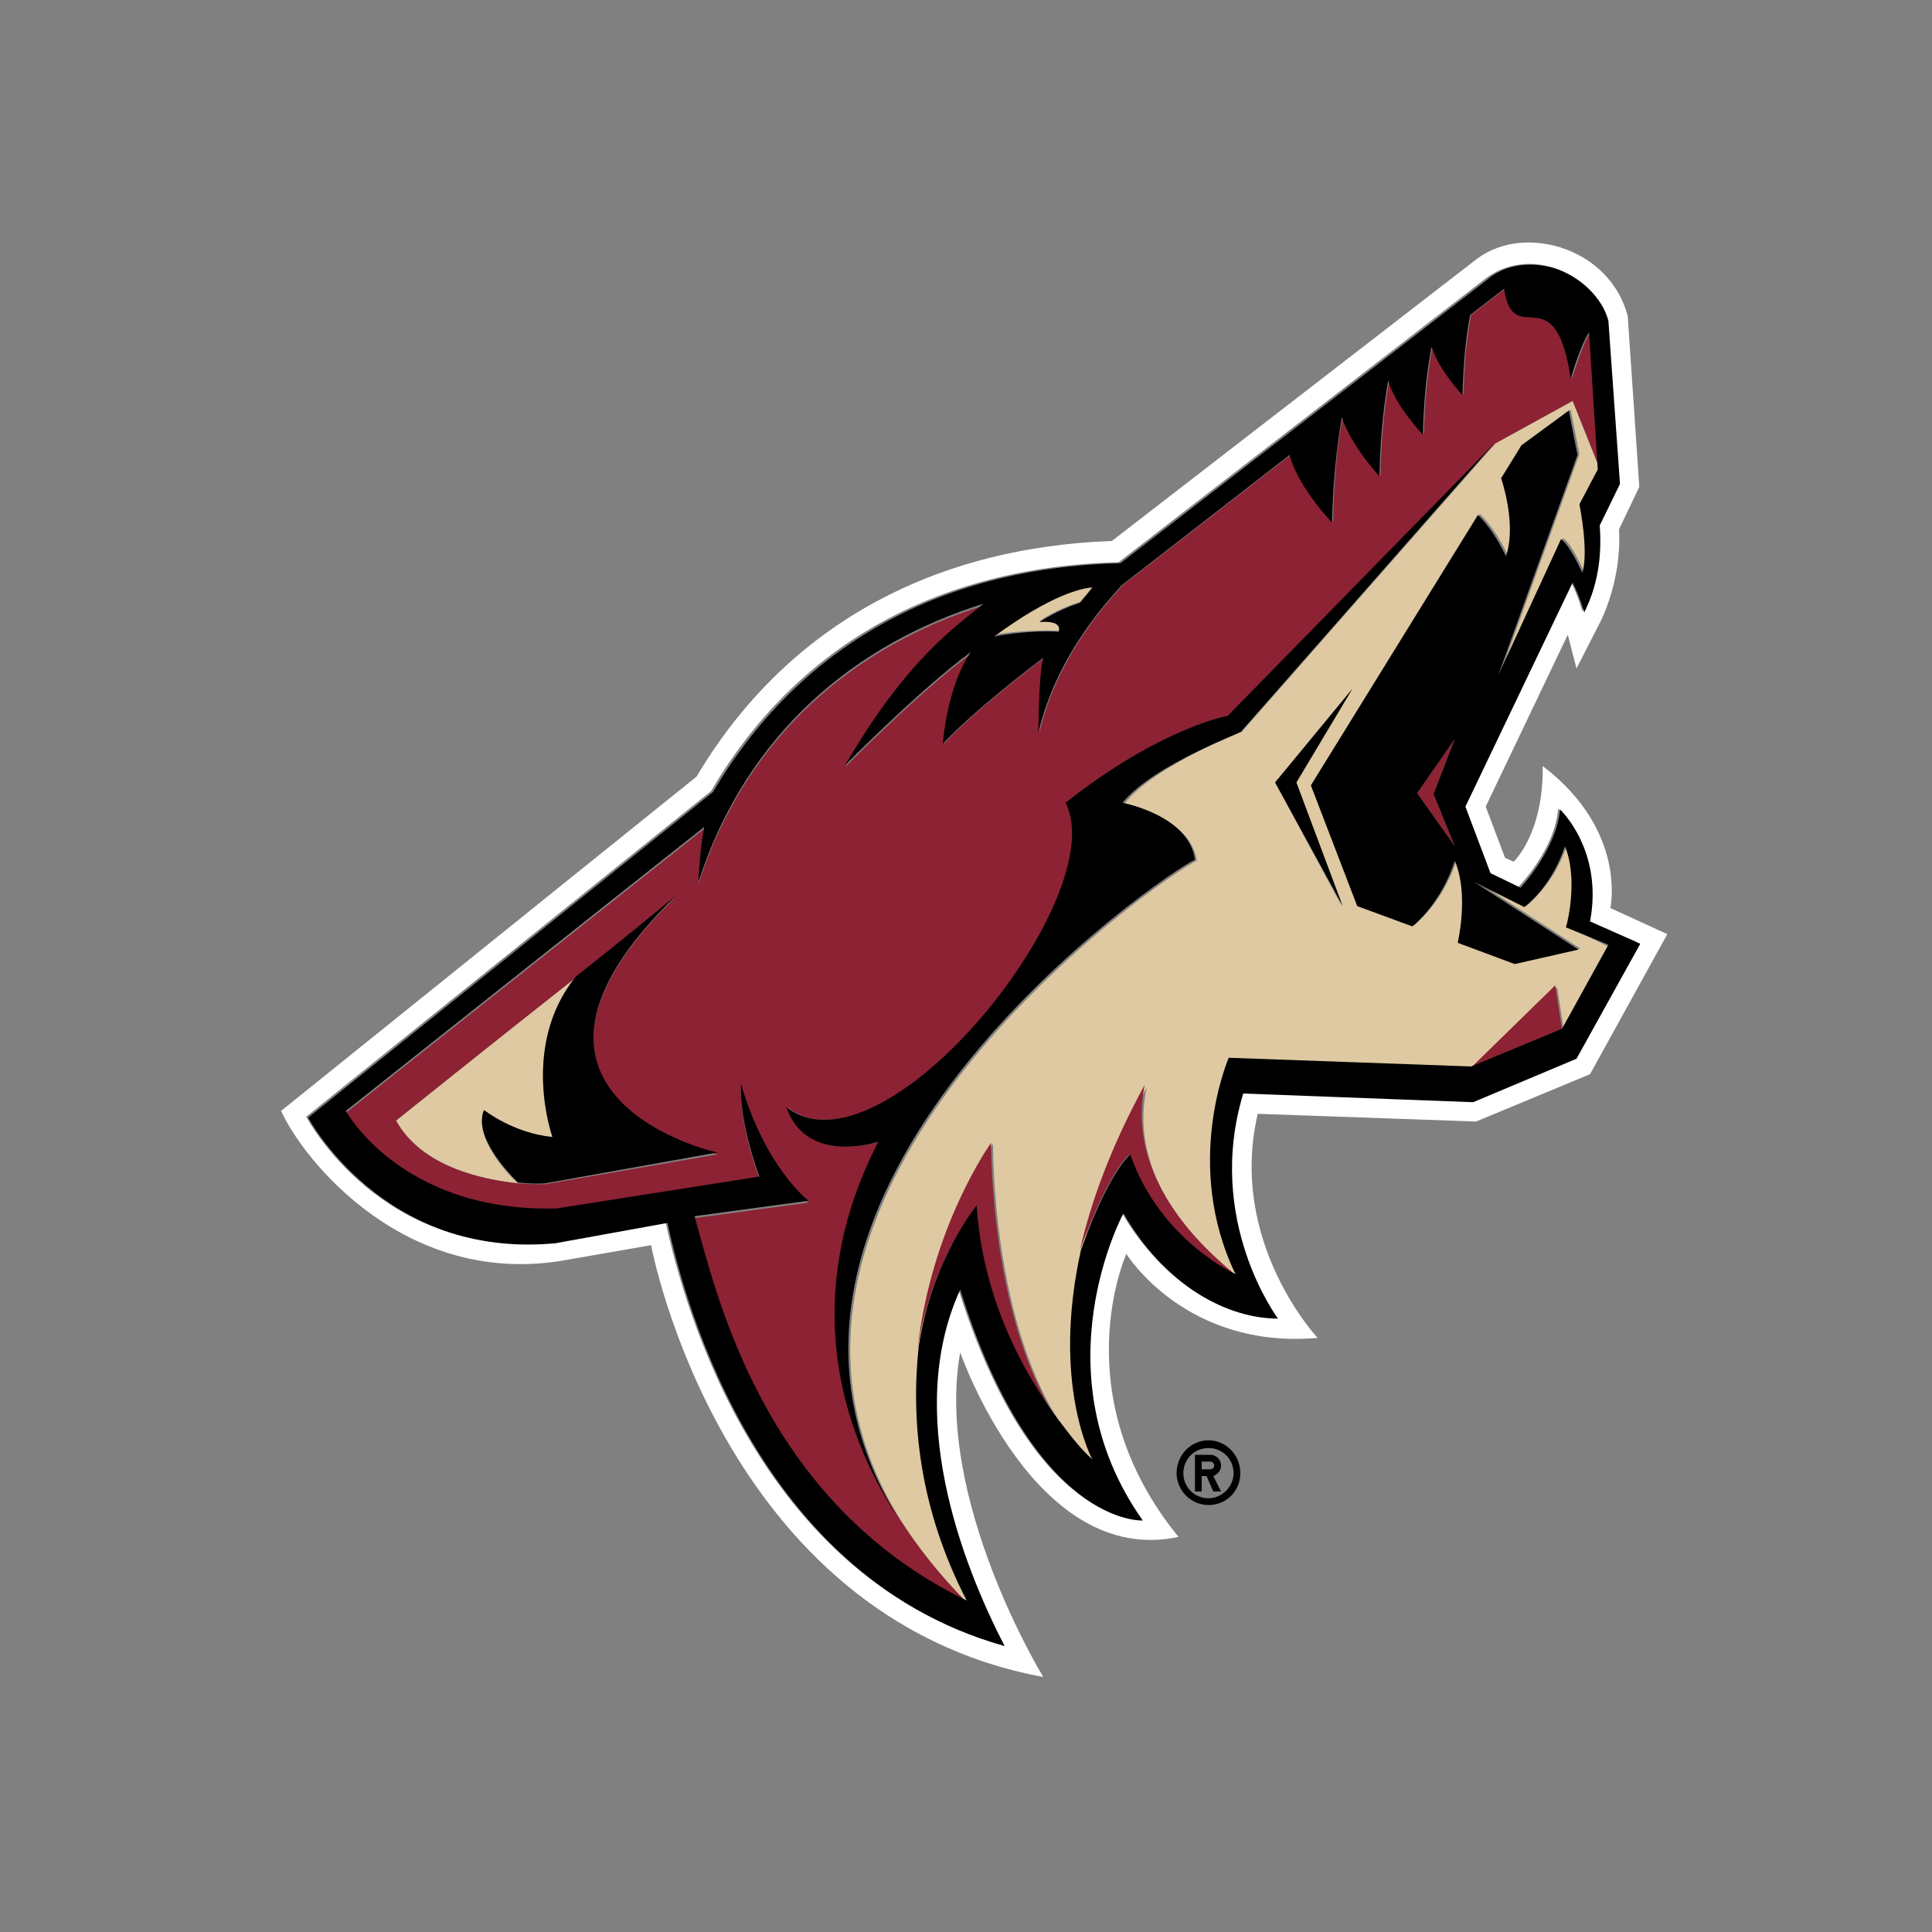 <svg id="Layer_1" xmlns="http://www.w3.org/2000/svg" viewBox="0 0 200 200"><rect x="0" y="0" width="200" height="200" fill="#808080" stroke="none"/><style>.st1{fill:#dfc9a2}.st2{fill:#8c2233}</style><path d="M166.7 94s1.8-8-7-14.7c.1 7-3 9.9-3 9.9l-.9-.4-2-5.3 8.5-17.8c.4 1.6.9 3.5.9 3.5l2.5-4.9s2.2-4.2 1.9-9.5l2.1-4.4-1.2-17.7c-.9-3.4-3.5-6-7-7.1-3.3-1-6.6-.5-9 1.5L115.1 56c-19 .7-33.9 9.1-43 24.4l-43 34.6c2.3 5.1 13 18.5 29.7 15.4l8.6-1.5s7.1 38.5 40.6 44.7c0 0-11.3-18.4-8.6-33.6 0 0 7.7 22.3 22.6 19.1-12-14.7-5.4-29.3-5.4-29.3s6.1 9.9 19.8 8.7c0 0-9.3-9.9-6.2-23.2l22.6.8 11.8-4.9 8-14.5-5.9-2.7zm-3.7 15.5l-10.7 4.5-23.8-.9c-4 13.2 3.6 23.3 3.6 23.3-5.2 0-11.6-3.4-16-10.9 0 0-8.9 16.4 2 31.8 0 0-11.2.7-18.9-23.9-5.8 12.7.1 28.2 4.6 36.9-26.8-7.5-33.7-38.4-34.9-43.8l-11.6 2.1c-17.9 1.8-25.6-13-25.6-13l41.9-33.7c8.7-14.8 23-23.2 42.2-23.7l37.9-29.3c1.9-1.5 4.5-2 7.1-1.2 2.8.9 5 3.1 5.5 5.4l1.2 16.9-2.1 4.3c.2 2.6 0 5.8-1.6 9 0 0-.4-1.6-1.2-3.1l-11.1 23.2 2.6 6.9 3.1 1.5s3.8-3.9 4.1-8.1c0 0 4.5 4.2 2.9 11.5l5.2 2.3-6.4 12z" fill="#fff"/><path class="st1" d="M109.6 65.3c.4-1.2-2-1-2-1 1.6-1.1 3.3-1.7 4.2-2 .6-.7 1.1-1.3 1.3-1.6-1.2.1-4.2.7-10.2 5 2.5-.4 5.1-.5 6.7-.4zM162.3 95.9c.2-.9 1.2-5.3-.1-8.4-1.2 3.6-3.3 5.5-4.2 6.3l-5.2-2.6 10.8 7-6.6 1.5-5.9-2.2c.4-1.8.9-5.7-.3-8.5-1.2 3.7-3.3 5.8-4.4 6.8l-5.7-2.1-4.8-12.5 17.3-28c1 1 2 2.4 2.9 4.3.9-2.8 0-6.3-.5-8.1l2.1-3.4 4.9-3.6.9 4.6-8.2 22.8 6.5-14.1c.3.2.9.7 2.2 3.5.7-2.2-.3-7.1-.3-7.1l1.9-3.6-2.8-7-8 4.4-26.2 29.8c1-.3-8.9 3.3-12.2 7.5 0 0 6.8 1.3 7.5 5.9-2.7 1.1-51.6 34.3-30.7 68.2 1.8 2.9 4.1 5.8 7 8.7-5-9.6-5.8-18.7-5-26.3 1.4-12.7 7.6-21.3 7.6-21.3s-.2 18.9 7.5 29.7c.9 1.2 1.8 2.3 2.9 3.3 0 0-4.3-7.8-1.2-21.7 1.1-5 3.2-10.7 6.7-17.1-2.2 10.3 7.1 17.6 9.4 19.6-5.5-11.4-.7-22.4-.7-22.4s24.9.9 25.1.9l8.7-8.5.7 4.6 4.8-8.7-4.4-2.2zM132 81l8-9.7-5.8 9.7 4.7 12.8L132 81zM41 116c2.7 4.8 9 6.1 12.6 6.5-1.1-1-4.6-4.8-3.5-7.5 0 0 3 2.3 7.1 2.8 0 0-3.4-9.4 2.4-16.6C51.1 107.9 41 116 41 116z"/><g><path class="st2" d="M146.7 82.1l3.9 5.5-2.2-5.4 2.2-5.7z"/><path class="st2" d="M162.7 39.2c-1.6-10.9-5.8-2.8-6.9-9.3l-3.5 2.7c-.3 1.4-.7 4.1-.8 8.3 0 0-2.4-2.6-3.2-5-.3 1.5-.8 4.6-.9 9.1 0 0-2.7-2.9-3.6-5.6-.3 1.7-.8 5-.9 9.9 0 0-3-3.1-3.9-6.1-.4 1.9-.9 5.5-1 10.9 0 0-3.4-3.6-4.4-7l-17.4 13.5c-1.2 1.4-6.6 6.9-8.6 15.2 0 0 0-5.9.5-7.7-1.5 1.1-7.3 5.6-10.4 8.9 0 0 .4-5.9 2.8-9.3-5.1 3.7-13 11.7-13 11.7 6.5-11.2 11.7-14.5 14.3-16.7C88.7 66.8 77.3 76 72.3 91.5c0 0 .1-3.1.6-5.7l-37.1 29.4s5.7 10.5 21.8 10.1l21-3.3s-2.1-5.6-1.9-9.6c2.6 8.8 7 12.1 7 12.1l-11.8 1.6c2.1 7.7 6.8 29.6 28.2 39.8-2.9-2.9-5.2-5.9-7-8.7-12.8-19.9-3.1-36.7-2.1-39 0 0-7.5 2.5-9.5-3.6 10.1 7.9 33.8-21.9 28.9-31.5 9.9-7.8 16.8-9 16.8-9l27.6-28.2 8-4.4 2.8 7-.9-14.2c-.9 1.3-1.6 3.9-2 4.9zM56.4 122.6s-1.1 0-2.8-.1c-3.7-.4-10-1.7-12.6-6.5 0 0 10.1-8.1 18.6-14.8 4.7-3.8 8.9-7.1 10.4-8.4-21.5 20.8 4.3 26.7 4.3 26.7l-17.9 3.1zM152.3 110.5l9.4-3.9-.7-4.6z"/><path class="st2" d="M102.6 118.3s-6.2 8.6-7.6 21.3c1.4-9.1 6-14.6 6-14.6.8 10.7 5.8 18.7 9.1 23-7.7-10.8-7.5-29.7-7.5-29.7zM118.5 112.3c-3.5 6.4-5.6 12.2-6.7 17.1.3-.8 2.7-7.5 5.1-9.9 3.2 9 10.9 12.4 10.9 12.4-2.2-1.9-11.4-9.3-9.3-19.6z"/></g><g><path d="M161.5 83.8c-.4 4.2-4.1 8.1-4.1 8.1l-3.1-1.5-2.6-6.9 11.1-23.2c.8 1.6 1.2 3.1 1.2 3.1 1.6-3.2 1.8-6.4 1.6-9l2.1-4.3-1.2-16.9c-.6-2.3-2.8-4.5-5.5-5.4-2.6-.8-5.3-.4-7.1 1.2L116 58.3c-19.3.5-33.5 9-42.2 23.7l-41.9 33.7s7.8 14.7 25.6 13l11.6-2.1c1.2 5.4 8.1 36.3 34.9 43.8-4.5-8.7-10.4-24.2-4.6-36.9 7.7 24.6 18.9 23.9 18.9 23.9-10.9-15.4-2-31.8-2-31.8 4.4 7.6 10.8 10.9 16 10.9 0 0-7.6-10.1-3.6-23.3l23.8.9 10.7-4.5 6.6-11.9-5.2-2.3c1.4-7.4-3.1-11.6-3.1-11.6zm-48.4-23c-.2.3-.7.9-1.3 1.6-.9.3-2.5.9-4.2 2 0 0 2.4-.3 2 1-1.6-.1-4.2 0-6.7.5 6-4.4 9.1-5 10.2-5.1zm53.4 37l-4.8 8.7-9.4 3.9c-.2 0-25.1-.9-25.1-.9s-4.8 11 .7 22.4c0 0-7.8-3.5-10.9-12.4-2.5 2.5-4.8 9.1-5.1 9.9-3.1 14 1.2 21.7 1.2 21.7-1.1-1-2-2.1-2.9-3.3-3.3-4.2-8.4-12.3-9.1-23 0 0-4.6 5.5-6 14.6-.8 7.6 0 16.7 5 26.3-21.3-10.3-26-32.1-28.2-39.8l11.8-1.6s-4.4-3.3-7-12.1c-.2 4 1.9 9.6 1.9 9.6l-21 3.3c-16.1.4-21.8-10.1-21.8-10.1l37.1-29.4c-.5 2.6-.6 5.7-.6 5.7 5-15.5 16.4-24.7 29.5-28.8-2.6 2.2-7.8 5.5-14.3 16.7 0 0 7.8-7.9 13-11.7-2.5 3.6-2.9 9.5-2.9 9.5 3.1-3.3 8.9-7.8 10.4-8.9-.5 1.8-.5 7.7-.5 7.7 2-8.3 7.4-13.8 8.6-15.2l17.4-13.5c.9 3.4 4.4 7 4.4 7 .1-5.4.7-9 1-10.9 1 3 3.9 6.1 3.9 6.1.1-4.9.6-8.2.9-9.9.8 2.7 3.6 5.6 3.6 5.6.1-4.6.6-7.6.9-9.1.8 2.5 3.2 5 3.2 5 .1-4.2.5-6.9.8-8.3l3.5-2.7c1 6.5 5.3-1.6 6.9 9.3.3-1 1.1-3.6 1.9-4.8l.9 14.2-1.9 3.6s1 4.9.3 7.1c-1.3-2.8-1.9-3.2-2.2-3.5l-6.5 14.1 8.2-22.8-.9-4.6-4.9 3.6-2.1 3.4c.6 1.9 1.4 5.4.5 8.1-.9-1.9-1.9-3.3-2.9-4.3l-17.3 28 4.8 12.5 5.7 2.1c1.1-.9 3.2-3.1 4.4-6.8 1.2 2.8.7 6.7.3 8.5l5.9 2.2 6.6-1.5-10.8-7 5.2 2.6c.9-.7 3-2.7 4.2-6.3 1.3 3.1.4 7.5.1 8.4l4.4 1.8zm-15.9-10.2l-3.9-5.5 3.9-5.6-2.2 5.7 2.2 5.4z"/><path d="M128.5 75.7l26.2-29.8-27.6 28.2s-6.9 1.2-16.8 9c5 9.6-18.8 39.4-28.9 31.5 2.1 6.1 9.5 3.6 9.5 3.6-1 2.3-10.8 19.1 2.1 39-20.9-33.9 28-67.1 30.7-68.2-.6-4.6-7.5-5.9-7.5-5.9 3.3-4.1 13.3-7.6 12.3-7.4zM70 92.7c-1.6 1.3-5.7 4.7-10.4 8.4-5.8 7.2-2.4 16.6-2.4 16.6-4.1-.4-7.1-2.8-7.1-2.8-1.1 2.7 2.4 6.4 3.5 7.5 1.7.2 2.8.1 2.8.1l17.9-3.2c0 .1-25.8-5.8-4.3-26.6z"/><path d="M140 71.3l-8 9.7 7 12.8-4.8-12.8z"/></g><path d="M125.1 149.1c-1.8 0-3.3 1.5-3.3 3.4 0 1.8 1.5 3.3 3.3 3.3 1.9 0 3.3-1.5 3.3-3.3 0-1.9-1.5-3.4-3.3-3.4zm0 6c-1.5 0-2.6-1.2-2.6-2.6 0-1.5 1.2-2.6 2.6-2.6 1.5 0 2.6 1.2 2.6 2.6 0 1.4-1.2 2.6-2.6 2.6z"/><path d="M126.4 151.7c0-.6-.5-1.1-1.1-1.1h-1.6v3.8h.7v-1.6h.5l.7 1.6h.8l-.8-1.6c.5-.2.8-.6.8-1.1zm-1.1.4h-.9v-.8h.9c.2 0 .4.2.4.4s-.2.4-.4.4z"/></svg>